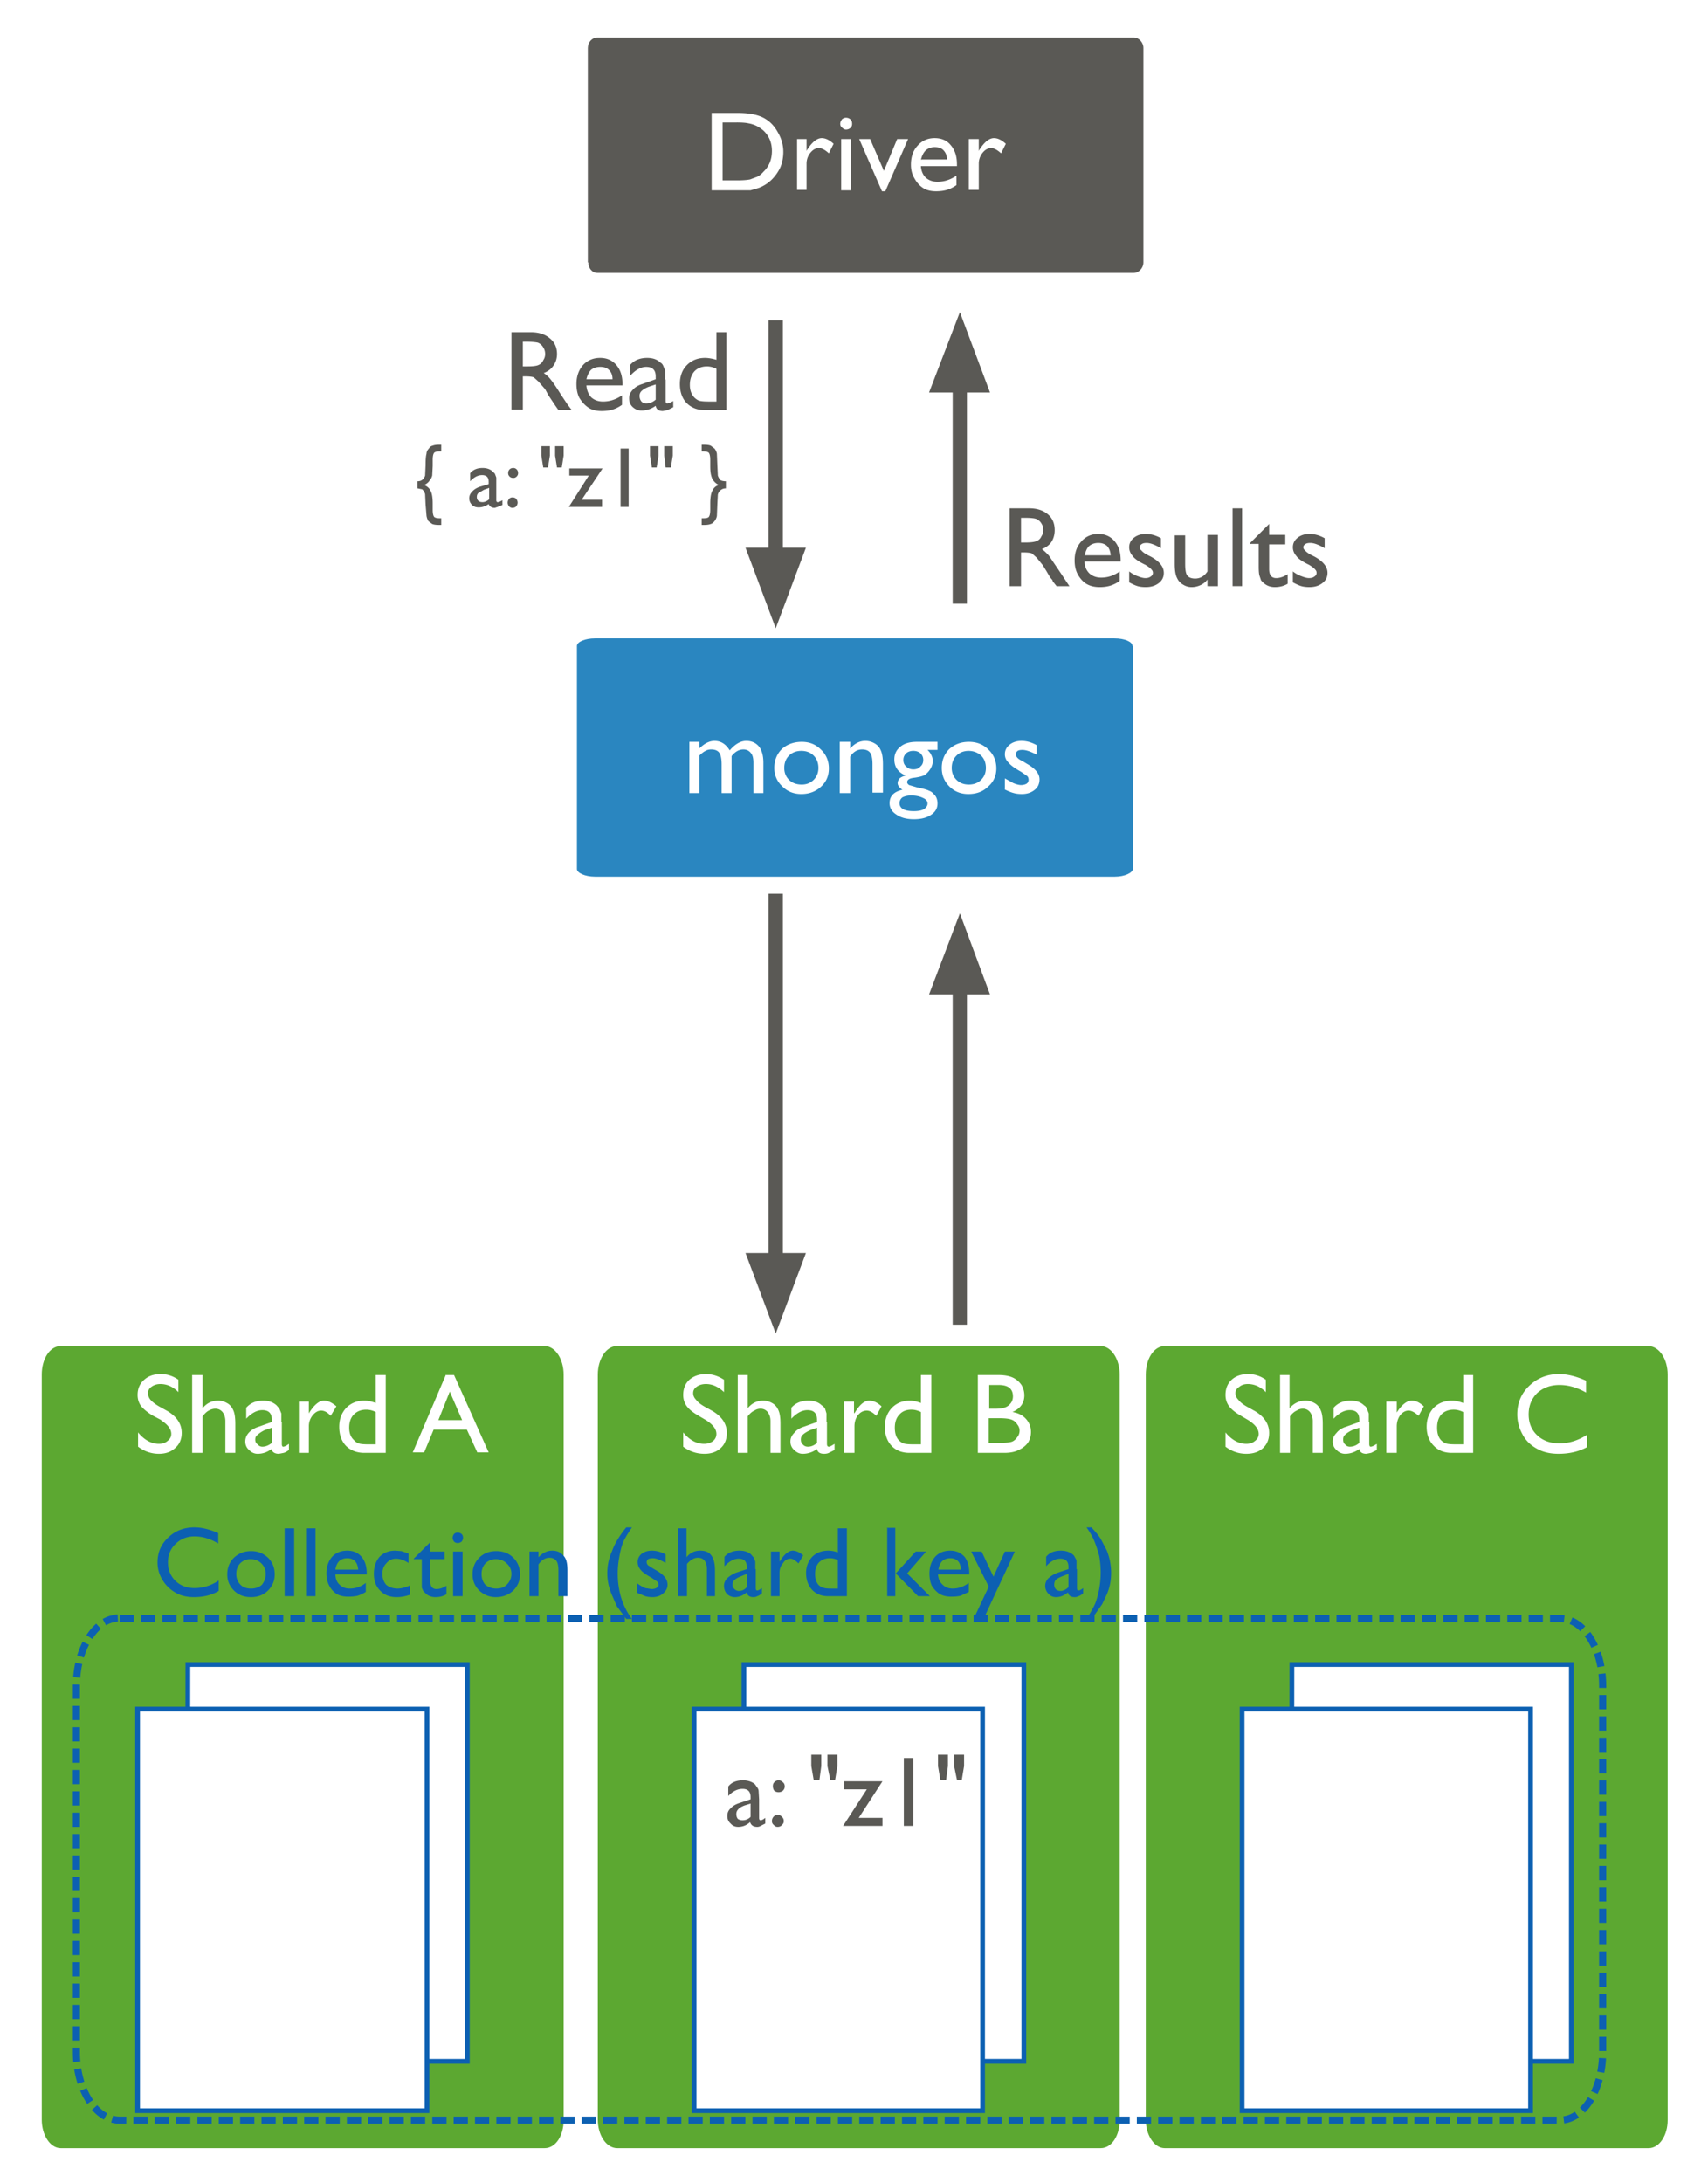 <svg xmlns="http://www.w3.org/2000/svg" width="360" height="460" fill="none"><path fill="#fff" d="M0 0h360v460H0z"/><path fill="#5CA831" d="M118.301 289.6c0-3-1.6-5.5-3.5-5.5h-102c-2 0-3.5 2.5-3.5 5.5v157c0 3 1.6 5.5 3.5 5.5h102c2 0 3.5-2.4 3.5-5.4z"/><path stroke="#5CA831" d="M118.301 289.6c0-3-1.6-5.5-3.5-5.5h-102c-2 0-3.5 2.5-3.5 5.5v157c0 3 1.6 5.5 3.5 5.5h102c2 0 3.5-2.4 3.5-5.4z"/><path fill="#fff" d="M39.6 350.7h58.9v83.6h-59z"/><path stroke="#0C60B2" d="M39.6 350.7h58.9v83.6h-59z"/><path fill="#fff" d="M29 360.1h61v84.6H29z"/><path stroke="#0C60B2" d="M29 360.1h61v84.6H29z"/><path fill="#5CA831" d="M235.5 289.6c0-3-1.6-5.5-3.5-5.5H130c-1.9 0-3.5 2.5-3.5 5.5v157c0 3 1.6 5.5 3.6 5.5H232c2 0 3.5-2.4 3.5-5.4z"/><path stroke="#5CA831" d="M235.5 289.6c0-3-1.6-5.5-3.5-5.5H130c-1.9 0-3.5 2.5-3.5 5.5v157c0 3 1.6 5.5 3.6 5.5H232c2 0 3.5-2.4 3.5-5.4z"/><path fill="#5CA831" d="M351 289.6c0-3-1.6-5.5-3.6-5.5H245.5c-2 0-3.5 2.5-3.5 5.5v157c0 3 1.6 5.5 3.5 5.5h102c1.9 0 3.5-2.4 3.5-5.4z"/><path stroke="#5CA831" d="M351 289.6c0-3-1.6-5.5-3.6-5.5H245.5c-2 0-3.5 2.5-3.5 5.5v157c0 3 1.6 5.5 3.5 5.5h102c1.9 0 3.5-2.4 3.5-5.4z"/><path stroke="#0C60B2" stroke-dasharray="3 1.5" stroke-width="1.5" d="M25.2 341h303.6c5 0 9 6.3 9 14.2v77.2c0 7.9-4 14.3-9 14.3H25.2c-5 0-9.1-6.4-9.1-14.3v-77.2c0-7.9 4-14.3 9-14.3z"/><path fill="#2A86C0" d="M238.7 136.1c0-.9-1.7-1.6-3.8-1.6H125.4c-2 0-3.8.7-3.8 1.6v47c0 .8 1.7 1.6 3.8 1.6H235c2 0 3.8-.8 3.8-1.7v-46.9"/><path fill="#fff" d="M156.801 350.7h59v83.6h-59z"/><path stroke="#0C60B2" d="M156.801 350.7h59v83.6h-59z"/><path fill="#fff" d="M146.301 360.1h60.8v84.6h-60.8z"/><path stroke="#0C60B2" d="M146.301 360.1h60.8v84.6h-60.8z"/><path fill="#fff" d="M272.299 350.7h58.9v83.6h-59z"/><path stroke="#0C60B2" d="M272.299 350.7h58.9v83.6h-59z"/><path fill="#fff" d="M261.801 360.1h60.8v84.6h-60.8z"/><path stroke="#0C60B2" d="M261.801 360.1h60.8v84.6h-60.8z"/><path fill="#5A5955" d="M124 55.3c0 1.2.8 2.2 1.9 2.2H239c1 0 2-1 2-2.2V10.1c0-1.2-1-2.2-2-2.2H125.9c-1.1 0-2 1-2 2.2v45.2"/><path stroke="#5A5955" stroke-width="3" d="M163.5 67.5v49.4"/><path fill="#5A5955" d="m159.301 116.9 4.2 11.2 4.2-11.2z"/><path stroke="#5A5955" stroke-width="3" d="M163.501 188.3v77.2m-4.2-148.6 4.2 11.2 4.2-11.2z"/><path fill="#5A5955" d="m159.301 265.5 4.2 11.2 4.2-11.2z"/><path stroke="#5A5955" stroke-width="3" d="M202.301 279.1v-71.2m-43 57.6 4.2 11.2 4.2-11.2z"/><path fill="#5A5955" d="m206.5 208-4.2-11.3L198 208z"/><path stroke="#5A5955" stroke-width="3" d="M202.3 127.2v-46m4.2 126.8-4.2-11.3L198 208z"/><path fill="#5A5955" d="M206.5 81.2 202.3 70 198 81.2z"/><path stroke="#5A5955" stroke-width="3" d="M206.5 81.2 202.3 70 198 81.2z"/><path fill="#FFFFFE" d="M150 40V23.8h5.6q3.3 0 5.3 1 1.9.999 3 3 1.2 2 1.2 4.2 0 1.7-.6 3.2a9.1 9.1 0 0 1-1.8 2.6q-1.2 1.2-2.8 1.8l-1.7.5H150zm5.3-14.2h-3V38h3q1.8 0 2.8-.2l1.6-.6q.7-.4 1.2-1 1.8-1.7 1.8-4.4 0-2.6-1.8-4.3a7.4 7.4 0 0 0-1.5-1q-.9-.4-1.6-.5-.8-.2-2.5-.2m14.7 3.5v2.5l.1-.2q1.6-2.5 3.1-2.5 1.2 0 2.5 1.2l-1 2q-1.2-1.1-2.1-1.1-1 0-1.8 1a3.58 3.58 0 0 0-.8 2.3V40h-2V29.3h2.1zm8.3-4.5q.6 0 1 .4.3.3.3.9 0 .5-.3.8-.4.4-1 .4-.4 0-.8-.4a.95.95 0 0 1-.4-.8q0-.5.4-1 .4-.3.8-.3m-1 4.5h2.1v10.8h-2.1zm11.7 0h2.4l-4.8 11h-.7l-4.8-11h2.3l2.9 6.7 2.8-6.7zm12.7 5.7h-7.6q.1 1.5 1 2.4 1 .9 2.5.9 2.1 0 4-1.3v2q-1 .7-2 1t-2.3.3q-1.8 0-2.9-.8-1-.7-1.7-2-.7-1.2-.7-2.8 0-2.5 1.4-4 1.4-1.6 3.6-1.6t3.4 1.5q1.3 1.5 1.3 4v.4m-7.5-1.4h5.4q0-1.2-.8-2-.6-.6-1.8-.6-1.1 0-1.9.7-.7.7-1 2zm12.1-4.3v2.5l.1-.2q1.6-2.5 3.1-2.5 1.2 0 2.5 1.2l-1 2q-1.2-1.1-2.1-1.1-1 0-1.8 1a3.58 3.58 0 0 0-.8 2.3V40h-2.1V29.3z"/><path fill="#5A5955" d="M107.801 86.4V70h4.1q2.5 0 4 1.3 1.5 1.2 1.5 3.3 0 1.4-.8 2.5-.7 1-2 1.5.8.5 1.5 1.4.8 1 2.1 3.1l1.4 2.1.9 1.2h-2.8l-.7-1-.2-.3-.4-.6-.8-1.2-.7-1.3-1.4-1.6-1-.9q-.6-.2-1.7-.2h-.6v7h-2.4zm3-14.4h-.6v5.2h.9q1.8 0 2.4-.3.7-.3 1-1 .4-.6.4-1.3 0-.8-.4-1.4a2.3 2.3 0 0 0-1.1-1q-.8-.2-2.5-.2zm20.4 9.2h-7.6q.1 1.5 1 2.5 1 .9 2.5.9 2.1 0 4-1.3v2q-1 .7-2 1t-2.3.3q-1.8 0-2.9-.8-1-.7-1.8-2-.6-1.2-.6-2.9 0-2.4 1.4-4 1.4-1.5 3.6-1.5 2.1 0 3.4 1.5t1.3 4zm-7.5-1.3h5.4q0-1.3-.8-2-.6-.6-1.8-.6-1.1 0-1.9.6-.7.7-1 2zm16.6.1v4.5q0 .5.3.5.4 0 1.3-.5v1.3l-1.2.6-1 .2q-1.3 0-1.5-1.1-1.401 1-3 1-1 0-1.8-.7t-.8-1.9q0-1 .8-1.8.7-.8 2-1.2l2.8-1v-.6q0-2-2-2-1.7 0-3.4 1.9v-2.3q1.299-1.5 3.6-1.5 1.8 0 2.8 1 .399.2.6.7l.4 1v1.8zm-2.1 4.3V81l-1.5.5q-1 .4-1.5.9-.4.4-.4 1 0 .7.4 1.2.4.4 1 .4 1.1 0 2-.8zm12.8-14.3h2.1v16.4h-4.6q-2.3 0-3.8-1.5-1.4-1.5-1.4-4t1.5-4 3.8-1.5q.999 0 2.4.4zm0 14.6v-6.9q-1-.5-2-.5-1.6 0-2.6 1-1 1.1-1 2.9 0 1.6.9 2.6.5.5 1 .7.6.2 2 .2zM88 102.9v-1.5q.6 0 1-.3t.6-.9l.1-2.2q0-1.8.2-2.4 0-.6.5-1.1.3-.5.8-.6.5-.2 1.3-.2h.5v1.4h-.3q-.9 0-1.2.3-.3.4-.3 1.5v1.3l-.1 2q-.2.7-.6 1.1-.3.501-1.1.9 1 .4 1.4 1.3.4.8.4 2.6v1.3q0 1.101.3 1.5.3.3 1.2.3h.3v1.4h-.5q-.9 0-1.4-.2l-.8-.6a3.1 3.1 0 0 1-.4-1.1l-.2-2.4-.1-2.2a2.5 2.5 0 0 0-.6-1zm16.6-.9v3.4q0 .4.3.4t1-.4v1l-1 .4-.6.2q-1 0-1.3-.8-1 .7-2.1.7-.9 0-1.4-.5-.6-.6-.6-1.4t.6-1.4q.5-.6 1.5-1l2-.6v-.5q0-1.4-1.4-1.4-1.3 0-2.5 1.3v-1.7q.9-1.1 2.6-1.1 1.3 0 2.1.7l.5.5.3.8zm-1.5 3.2v-2.4l-1.1.4-1.2.7q-.3.3-.3.8t.3.8.9.3q.7 0 1.4-.6m4.9-.4q.5 0 .8.3.3.4.3.8t-.3.8q-.3.3-.8.3-.4 0-.7-.3-.3-.4-.3-.8t.3-.8q.3-.3.7-.3m.2-6.2q.4 0 .7.3t.3.8q0 .4-.3.7t-.7.3q-.5 0-.8-.3t-.3-.7q0-.5.3-.8t.8-.3m7.3-.1h-1l-.4-2.5v-2h1.8v2zm2.9 0h-1L117 96v-2h1.8v2zm1.6.2h7l-4.4 6.6h4.3v1.5h-7l4.2-6.6H120zm10.8-4.2h1.7v12.3h-1.7zm7.6 4h-1L137 96v-2h1.8v2zm2.9 0h-1L140 96v-2h1.8v2l-.4 2.5zm6.7-4.8h.4q.9 0 1.4.2l.8.6q.4.5.5 1.1l.1 2.4.1 2.2q.2.6.6 1 .5.2 1.1.2v1.5q-.6 0-1 .3-.5.3-.7 1l-.1 2-.1 2.5q-.1.6-.5 1.1t-.8.6q-.5.2-1.4.2h-.5v-1.4h.3q1 0 1.2-.3.3-.399.3-1.5v-1.3q0-1.8.4-2.6.4-1 1.4-1.3-.7-.4-1-.8-.4-.399-.6-1.2-.2-.7-.2-2v-1.3q0-1.1-.3-1.5-.3-.3-1.2-.3h-.3v-1.4zM212.801 123.5v-16.4h4.1q2.5 0 4 1.3 1.4 1.2 1.4 3.3 0 1.4-.7 2.5-.7.999-2 1.5.699.5 1.5 1.4l2.1 3.1 1.4 2.1.8 1.2h-2.7l-.8-1-.1-.3-.5-.6-.7-1.2-.8-1.3-1.3-1.6-1-.9q-.6-.2-1.7-.2h-.6v7.1zm3-14.4h-.6v5.2h.9q1.7 0 2.4-.3t1-1q.4-.6.4-1.3 0-.8-.4-1.4-.4-.7-1.2-1-.7-.2-2.4-.2zm20.4 9.2h-7.6q0 1.5 1 2.5 1 .9 2.5.9 2.1 0 3.9-1.3v2q-1 .7-2 1t-2.2.3q-1.8 0-3-.8-1-.7-1.7-2-.6-1.2-.6-2.8 0-2.5 1.4-4 1.4-1.6 3.6-1.6 2.1 0 3.4 1.5t1.3 4zm-7.6-1.3h5.5q-.1-1.3-.8-2-.7-.6-1.8-.6-1.2 0-2 .7-.6.6-.9 2zm9.4 5.7v-2.3q.9.7 1.8 1 1 .4 1.6.4.7 0 1.1-.3.5-.3.5-.8 0-.4-.3-.7-.3-.4-1.3-1-2.1-1-2.7-1.9-.7-.801-.7-1.8 0-1.2 1-2t2.5-.8q1.6 0 3.2.9v2.1q-1.9-1.1-3-1.1-.7 0-1 .2-.5.3-.5.7t.4.7q.3.399 1.2.9l.8.4q2.7 1.5 2.7 3.4 0 1.299-1 2.1-1.1.9-2.8.9-1 0-1.7-.2t-1.8-.8m16.5.8v-1.4q-.6.8-1.5 1.2t-1.8.4a3.33 3.33 0 0 1-1.8-.5q-.9-.5-1.3-1.4-.5-.9-.5-3v-6h2.2v6q0 1.8.4 2.4.5.7 1.7.7 1.6 0 2.6-1.5v-7.7h2.2v10.8zm5.2-16.4h2.1v16.4h-2v-16.4zm3.8 7.3 4-4v2.3h3.4v2h-3.4v5.2q0 1.9 1.5 1.9 1.1 0 2.4-.8v2q-1.2.7-2.7.7-1.401 0-2.4-.9l-.5-.5-.3-.9q-.2-.5-.2-2v-4.8h-1.8zm9 8.3v-2.3q.9.7 1.8 1 1 .4 1.6.4.7 0 1.1-.3.5-.3.5-.8 0-.4-.3-.7-.3-.4-1.3-1-2.1-1-2.7-1.9-.7-.801-.7-1.8 0-1.2 1-2t2.5-.8q1.6 0 3.2.9v2.1q-1.9-1.1-3-1.1-.7 0-1 .2-.5.3-.5.7t.4.7q.3.399 1.2.9l.8.4q2.7 1.5 2.7 3.4 0 1.299-1 2.1-1.1.9-2.8.9-1 0-1.7-.2t-1.8-.8"/><path fill="#fff" d="M154.2 159.3v7.8h-2.1v-6q0-1.8-.5-2.5t-1.7-.7q-.7 0-1.2.3-.6.3-1.3 1v7.9h-2.1v-10.8h2.1v1.4q1.6-1.6 3.2-1.6 2 0 3.2 2 1.7-2 3.5-2 1.6 0 2.6 1.1 1 1.2 1 3.5v6.4h-2.1v-6.4q0-1.4-.5-2-.6-.8-1.6-.8-1.4 0-2.5 1.4m14.8-3q2.4 0 4 1.6 1.7 1.6 1.7 4 0 2.3-1.6 3.8-1.7 1.6-4.2 1.6-2.4 0-4-1.6-1.7-1.6-1.7-3.9 0-2.4 1.6-4 1.7-1.5 4.2-1.5m-.1 1.9q-1.6 0-2.6 1t-1 2.6q0 1.5 1 2.5t2.7 1q1.5 0 2.5-1t1-2.5q0-1.6-1-2.6t-2.6-1m10.3-1.9v1.4q1.4-1.6 3.2-1.6 1 0 1.9.5t1.3 1.4q.5.999.5 3v6h-2.2v-6q0-1.701-.5-2.4-.5-.7-1.7-.7-1.5 0-2.5 1.5v7.7H177v-10.8zm9.3 3.7q0-1.701 1.3-2.7 1.2-1 3.4-1h4.4v1.7h-2.1q.6.6.8 1.1.3.6.3 1.2 0 .9-.5 1.7a4.5 4.5 0 0 1-1.2 1.3q-.8.399-2.5.6-1.2.2-1.2.9 0 .3.4.6l1.7.5q2 .4 2.5.7.6.2 1 .7.8.7.8 2 0 1.5-1.4 2.4-1.3.9-3.6.9t-3.7-1q-1.4-.9-1.4-2.4 0-2.2 2.7-2.8-1-.7-1-1.4 0-.5.4-1 .5-.4 1.3-.6-2.4-1-2.4-3.4m4-1.8q-.9 0-1.5.5-.6.6-.6 1.4 0 .9.6 1.4.6.6 1.5.6 1 0 1.5-.6.6-.5.6-1.4 0-.8-.6-1.4-.6-.5-1.5-.5m-.5 9.4q-1 0-1.8.4-.6.5-.6 1.2 0 1.7 3 1.7 1.4 0 2.1-.4.8-.501.8-1.2 0-.801-1-1.2-1-.5-2.5-.5m12.2-11.3q2.5 0 4.1 1.6 1.7 1.6 1.7 4 0 2.3-1.7 3.8-1.6 1.6-4.2 1.6-2.4 0-4-1.6t-1.6-3.9q0-2.4 1.6-4 1.7-1.5 4.1-1.5m0 1.9q-1.6 0-2.6 1t-1 2.6q0 1.5 1 2.5t2.6 1 2.6-1 1-2.5q0-1.6-1-2.6-1.1-1-2.7-1zm7.6 8.1V164l1.8 1q1 .4 1.6.4.7 0 1.2-.3a.95.95 0 0 0 .4-.8q0-.5-.3-.8l-1.3-.9q-2-1.1-2.7-2a2.32 2.32 0 0 1-.7-1.7q0-1.2 1-2t2.5-.8q1.6 0 3.2.9v2q-1.9-1-3-1-.7 0-1 .2-.4.3-.4.7t.3.7q.3.4 1.2.8l.8.5q2.7 1.5 2.7 3.3 0 1.4-1 2.2-1.1.9-2.7.9-1 0-1.7-.2-.8-.2-2-.8zM34 299.2l-1.9-1q-1.6-1-2.4-2-.7-1-.7-2.3 0-2 1.4-3.2 1.3-1.2 3.5-1.2 2 0 3.7 1.2v2.6q-1.7-1.7-3.8-1.7-1.1 0-1.9.6-.7.5-.7 1.3t.5 1.4q.6.7 1.8 1.4l1.8 1q3 1.8 3 4.6 0 2-1.4 3.2-1.3 1.2-3.4 1.2-2.4 0-4.4-1.5v-3q2 2.4 4.4 2.4 1.1 0 1.8-.6.8-.6.8-1.5 0-1.5-2.2-2.9zm6.5-9.5h2.2v7q1.3-1.6 3.3-1.6 1 0 2 .6.8.5 1.2 1.5.4.9.4 2.8v6.1h-2.1v-6.7q0-1.1-.6-1.9-.6-.7-1.5-.7-.7 0-1.4.4-.6.3-1.3 1.2v7.7h-2.2zm18.9 9.9v4.6q0 .6.3.6.4 0 1.2-.6v1.3q-.7.5-1.1.6l-1 .2q-1.3 0-1.6-1-1.3 1-2.9 1-1 0-1.8-.8-.8-.7-.8-1.8 0-1 .7-1.8.8-.9 2.1-1.3l2.8-1v-.5q0-2-2-2-1.7 0-3.4 1.8v-2.3q1.3-1.5 3.6-1.5 1.7 0 2.8 1l.6.7.4 1v1.8zm-2.1 4.4v-3.2l-1.5.5q-1 .5-1.5 1-.5.3-.5 1t.5 1q.4.5 1 .5 1 0 2-.8m7.8-8.7v2.5l.1-.2q1.6-2.5 3.1-2.5 1.2 0 2.6 1.2l-1.2 2q-1-1.1-2-1.1t-1.8 1a3.58 3.58 0 0 0-.8 2.3v5.6H63v-10.8h2.1m14.1-5.6h2.1v16.4h-4.5q-2.4 0-3.9-1.5-1.4-1.5-1.4-4 0-2.4 1.5-4 1.5-1.5 3.8-1.5 1.1 0 2.4.5zm0 14.6v-6.8q-1-.5-2-.5-1.6 0-2.6 1t-1 2.8q0 1.7 1 2.6.4.5 1 .7.5.2 2 .2zM94 289.7h1.7L103 306h-2.4l-2.2-4.8h-7l-2 4.8H87l7-16.4zm3.4 9.5-2.6-6-2.4 6zm51.4 0-1.7-1q-1.7-1-2.4-2t-.7-2.3q0-2 1.3-3.2 1.4-1.2 3.5-1.2 2 0 3.8 1.2v2.6q-1.8-1.7-3.8-1.7-1.2 0-2 .6-.7.5-.7 1.3t.6 1.4q.5.7 1.7 1.4l1.8 1q3 1.8 3 4.6 0 2-1.3 3.2t-3.4 1.2q-2.5 0-4.5-1.5v-3q2 2.4 4.4 2.4 1.1 0 1.9-.6.7-.6.7-1.5 0-1.5-2.2-2.9m6.7-9.5h2.1v7q1.3-1.6 3.3-1.6 1 0 2 .6.8.5 1.2 1.5.4.9.4 2.8v6.1h-2.1v-6.7q0-1.1-.6-1.9-.6-.7-1.5-.7-.7 0-1.3.4-.7.3-1.4 1.2v7.7h-2.1zm18.8 9.9v4.6q0 .6.4.6.3 0 1.2-.6v1.3l-1.2.6q-.4.2-1 .2-1.3 0-1.5-1-1.4 1-3 1-1 0-1.8-.8-.8-.7-.8-1.8 0-1 .8-1.8.7-.9 2-1.3l2.8-1v-.5q0-2-2-2-1.7 0-3.4 1.8v-2.3q1.3-1.5 3.6-1.5 1.8 0 2.8 1 .4.2.7.7l.3 1v1.8zm-2.1 4.4v-3.2l-1.4.5q-1.1.5-1.6 1-.4.3-.4 1t.4 1q.4.5 1.1.5 1 0 1.9-.8m7.8-8.7v2.5l.2-.2q1.5-2.5 3-2.5 1.3 0 2.6 1.2l-1.1 2q-1.1-1.1-2-1.1-1.1 0-1.9 1-.7 1-.7 2.3v5.6h-2.2v-10.8h2.2zm14.1-5.6h2.2v16.4h-4.6q-2.4 0-3.8-1.5t-1.4-4q0-2.4 1.5-4 1.5-1.5 3.8-1.5 1 0 2.3.5zm0 14.6v-6.8q-1-.5-2-.5-1.6 0-2.5 1-1 1-1 2.8 0 1.7.8 2.6.5.5 1 .7.6.2 2 .2zm17.5 1.8h-5.5v-16.4h4.3q2 0 3.2.6 1 .5 1.7 1.5.6 1 .6 2.2 0 2.4-2.5 3.5 1.8.3 2.8 1.4 1.1 1.2 1.1 2.8 0 1.2-.6 2.2-.7 1-2 1.6-1.2.6-3 .6zm-1.1-14.3h-2v5h1.5q1.9 0 2.7-.8.8-.7.8-1.8 0-2.4-3-2.4m.1 7h-2.2v5.2h2.4q1.9 0 2.6-.3.6-.3 1-.9.5-.6.5-1.4 0-.7-.5-1.3-.4-.7-1.2-1t-2.6-.3m52.5.4-1.7-1q-1.7-1-2.4-2t-.7-2.3q0-2 1.3-3.2t3.5-1.2q2 0 3.7 1.2v2.6q-1.7-1.7-3.8-1.7-1.1 0-1.8.6-.8.5-.8 1.3t.6 1.4q.5.7 1.7 1.4l1.8 1q3 1.8 3 4.6 0 2-1.3 3.2t-3.5 1.2q-2.4 0-4.4-1.5v-3q2 2.4 4.4 2.4 1.1 0 1.8-.6.8-.6.8-1.5 0-1.5-2.2-2.9m6.7-9.5h2v7q1.4-1.6 3.4-1.6 1 0 2 .6.8.5 1.2 1.5.4.9.4 2.8v6.1h-2.1v-6.7q0-1.1-.6-1.9-.6-.7-1.5-.7-.7 0-1.3.4-.7.3-1.4 1.2v7.7h-2.1zm18.8 9.9v4.6q0 .6.3.6.4 0 1.3-.6v1.3l-1.2.6-1 .2q-1.3 0-1.5-1-1.4 1-3 1-1 0-1.8-.8-.8-.7-.8-1.8 0-1 .8-1.8.7-.9 2-1.3l2.8-1v-.5q0-2-2-2-1.7 0-3.4 1.8v-2.3q1.3-1.5 3.6-1.5 1.8 0 2.8 1 .4.2.6.7l.4 1v1.8zm-2.1 4.4v-3.2l-1.5.5q-1 .5-1.5 1-.4.3-.4 1t.4 1q.4.5 1 .5 1.1 0 2-.8m7.9-8.7v2.5-.2q1.6-2.5 3.2-2.5 1.2 0 2.5 1.2l-1.1 2q-1.2-1.1-2.1-1.1-1 0-1.8 1-.7 1-.7 2.3v5.6h-2.2v-10.8zm14-5.6h2.1v16.4H306q-2.4 0-3.8-1.5-1.5-1.5-1.5-4 0-2.4 1.5-4 1.5-1.5 3.9-1.5 1 0 2.3.5zm0 14.6v-6.8q-1-.5-2-.5-1.6 0-2.6 1-.9 1-.9 2.8 0 1.7.8 2.6.5.5 1 .7.6.2 2 .2zm26.1-2v2.6q-2.6 1.4-6 1.4-2.7 0-4.6-1.1-2-1.101-3-3-1.1-2.001-1.1-4.2 0-3.6 2.5-6 2.6-2.5 6.3-2.5 2.6 0 5.7 1.4v2.5q-2.8-1.6-5.6-1.6t-4.7 1.7q-1.8 1.8-1.8 4.5t1.8 4.4 4.7 1.7q3 0 5.8-1.8"/><path fill="#0C60B2" d="M46.1 333v2.2q-2.201 1.3-5.2 1.3-2.4 0-4-1a7.5 7.5 0 0 1-2.7-2.7q-1-1.701-1-3.6 0-3.2 2.3-5.3 2.2-2.1 5.5-2.1 2.2 0 5 1.2v2.2q-2.5-1.5-5-1.5-2.4 0-4 1.6-1.6 1.5-1.6 3.9 0 2.3 1.6 3.9 1.6 1.5 4 1.5 2.7 0 5.1-1.6m6.9-6.2q2 0 3.5 1.4 1.4 1.4 1.4 3.5 0 2-1.4 3.4-1.401 1.4-3.6 1.4-2.2 0-3.6-1.4t-1.4-3.4q0-2.1 1.4-3.5 1.5-1.4 3.6-1.4zm-.2 1.7q-1.3 0-2.2.9-.8.9-.8 2.2 0 1.4.9 2.3.8.8 2.2.8t2.3-.8a3.58 3.58 0 0 0 .8-2.3q0-1.3-.9-2.2t-2.3-.9M60 322h2v14.3h-2zm4.7 0h1.8v14.3h-1.8zm12.6 9.7h-6.6q0 1.4.9 2.2.799.8 2.1.8 1.9 0 3.4-1.2v1.9q-.8.5-1.7.8-.8.2-2 .2-1.5 0-2.5-.6-1-.7-1.5-1.7-.6-1.1-.6-2.6 0-2.1 1.2-3.5 1.2-1.3 3.2-1.3 1.899 0 3 1.3t1.1 3.5zm-6.6-1h4.8q-.1-1.2-.7-1.8t-1.6-.6q-1.002 0-1.7.6-.6.6-.8 1.7zm15.7 3.3v2q-1.4.5-2.8.5-2.201 0-3.5-1.4-1.3-1.3-1.3-3.5T80 328q1.299-1.3 3.3-1.3l1.3.1 1.5.5v2q-1.4-.9-2.6-.9-1.3 0-2.1 1-.8.8-.8 2.2t.8 2.3q.999.8 2.4.8 1 0 2.5-.6zm.8-5.6 3.5-3.5v2h3v1.6h-3v4.7q0 1.6 1.3 1.6.999 0 2.1-.7v1.8q-1 .6-2.3.6t-2.1-.8l-.5-.5-.3-.7v-6h-1.7zm9.3-5.5q.4 0 .8.3.3.3.3.8 0 .4-.3.8-.4.3-.8.3-.5 0-.8-.3-.3-.4-.3-.8t.3-.8q.3-.3.8-.3m-1 4h2v9.4h-2zm9.099-.1q2.2 0 3.6 1.4t1.4 3.5q0 2-1.4 3.4-1.5 1.4-3.7 1.4-2 0-3.5-1.4-1.4-1.4-1.4-3.4 0-2.1 1.4-3.5 1.401-1.4 3.6-1.4m0 1.7q-1.4 0-2.3.9-.8.9-.8 2.2 0 1.4.8 2.3 1 .8 2.3.8 1.4 0 2.2-.8 1-1 1-2.3t-1-2.2q-.9-.9-2.3-.9zm8.9-1.6v1.2q1.3-1.4 2.9-1.4.9 0 1.6.4.801.5 1.2 1.3.4.8.4 2.5v5.4h-1.9v-5.4q0-1.4-.4-2-.5-.7-1.5-.7-1.3 0-2.3 1.4v6.7h-1.9v-9.4h2zm18.5-5.1h1.2q-1.3 1.9-1.9 3.2-.5 1.4-.8 3.2-.3 1.7-.3 3.3 0 5.6 3 9.6h-1.2l-.3-.4-1.7-2.3-1-2.3q-1-2.3-1-4.6 0-2.5 1-4.7.801-2.3 3-5m2.3 13.8v-2q.8.6 1.7 1l1.3.2q.6 0 1-.2.5-.3.5-.7t-.3-.7l-1.2-.8q-1.8-1-2.3-1.7-.6-.7-.6-1.6 0-1 .8-1.7.9-.7 2.2-.7 1.4 0 2.9.8v1.8q-1.7-1-2.7-1-.6 0-1 .2-.3.3-.3.6 0 .4.3.7l1.1.7.7.4q2.3 1.299 2.3 3 0 .999-.9 1.8-.9.8-2.3.8a5.5 5.5 0 0 1-1.5-.2zm8.5-13.6h1.9v6.1q1.1-1.4 2.9-1.4 1 0 1.7.4.7.5 1 1.3.4.9.4 2.5v5.4h-1.7v-5.8q0-1-.5-1.7-.5-.6-1.4-.6-.6 0-1.1.3-.6.3-1.2 1v6.8h-1.9V322zm16.5 8.6v4q0 .5.3.5t1-.5v1.1q-.6.5-1 .6-.3.2-.8.2-1.2 0-1.4-1-1.2 1-2.5 1a2.32 2.32 0 0 1-1.7-.7q-.6-.7-.6-1.7 0-.801.6-1.5.7-.7 1.8-1.2l2.4-.8v-.5q0-1.7-1.7-1.7-1.5 0-3 1.6v-2q1.1-1.3 3.2-1.3 1.5 0 2.4.8l.6.7.3.8v1.6zm-1.9 3.8v-2.8l-1.2.5q-1 .4-1.4.8t-.4 1q0 .5.4.9t1 .4q.9 0 1.6-.8m6.9-7.5v2.1l.1-.1q1.401-2.2 2.7-2.2 1 0 2.2 1l-1 1.7q-1-1-1.7-1-1 0-1.6 1-.7.8-.7 2v4.9h-1.8v-9.4zm12.3-4.9h1.9v14.3h-4q-2 0-3.3-1.3-1.3-1.401-1.3-3.6 0-2 1.3-3.4 1.3-1.3 3.4-1.3a5.3 5.3 0 0 1 2 .4zm0 12.7v-6q-.8-.4-1.7-.4-1.4 0-2.3.9-.8.9-.8 2.4t.7 2.3q.5.5 1 .6.4.2 1.7.2zm16.4-7.8h2.2l-4 4.6 4.8 4.8h-2.5l-4.7-4.8zm-6.1-5h1.8v14.4h-1.7V322zm17.5 9.8h-6.7q.1 1.4 1 2.2.801.8 2.1.8 1.8 0 3.4-1.2v1.9l-1.7.8q-.8.2-2 .2-1.5 0-2.5-.6a5.6 5.6 0 0 1-1.6-1.7q-.5-1.1-.5-2.6 0-2.1 1.2-3.5 1.2-1.3 3.2-1.3 1.8 0 3 1.3 1 1.3 1 3.5v.2zm-6.6-1h4.7q0-1.2-.6-1.8t-1.6-.6-1.7.6q-.6.6-.8 1.7zm14-3.8h2.1l-6.6 14.2h-2.1l3.2-6.8-3.7-7.4h2.2l2.5 5.3zm15.2 3.7v4q0 .5.3.5.4 0 1-.5v1.1q-.6.5-1 .6-.3.2-.8.2-1.2 0-1.4-1-1.2 1-2.5 1-1 0-1.6-.7a2.32 2.32 0 0 1-.7-1.7q0-.801.6-1.5.7-.7 1.9-1.2l2.4-.8v-.5q0-1.7-1.7-1.7-1.599 0-3 1.6v-2q1-1.3 3.1-1.3 1.5 0 2.5.8.3.2.5.7.3.4.3.8v1.6zm-1.8 3.8v-2.8l-1.3.5q-1 .4-1.4.8-.3.4-.3 1 0 .5.3.9.4.4 1 .4.9 0 1.7-.8m4.9 6.7h-1.1q1.3-2 1.9-3.4.5-1.401.8-3 .3-1.8.3-3.3 0-1.8-.3-3.5-.4-1.6-1-3.1t-1.7-3h1.1l.3.4q1.2 1.3 1.7 2.2l1.2 2.3q.9 2.3.9 4.7t-.9 4.5l-1 2.1z"/><path fill="#5A5955" d="M160.001 379v4q0 .5.3.5.4 0 1-.5v1.2l-1 .5q-.3.2-.7.2-1.2 0-1.5-1-1.1 1-2.5 1-1 0-1.6-.7-.7-.6-.7-1.6t.7-1.6q.6-.7 1.8-1.1l2.4-.8v-.5q0-1.7-1.7-1.7-1.6 0-3 1.5v-2q1-1.3 3.1-1.3 1.5 0 2.5.8l.5.7q.3.4.3.8l.1 1.7zm-1.8 3.9V380l-1.3.4q-1 .4-1.3.8-.4.4-.4 1t.3 1q.4.3 1 .3 1 0 1.7-.7zm5.8-.5q.5 0 .8.4.4.3.4.9 0 .5-.4.8-.3.4-.9.4a.95.95 0 0 1-.8-.4.95.95 0 0 1-.4-.8q0-.6.4-1 .3-.3.8-.3zm.1-7.3q.5 0 .9.4.4.3.4.9 0 .501-.4.9-.4.3-.9.3-.501 0-.9-.3-.3-.4-.3-1 0-.5.3-.8.399-.4.9-.4m8.6-.1h-1.2l-.5-2.9v-2.4h2.1v2.4l-.4 3zm3.3 0h-1l-.6-2.9v-2.4h2.1v2.4l-.5 3zm2 .3h8l-5 7.7h5v1.7h-8.3l5-7.7h-4.8v-1.7zm12.5-4.9h2v14.3h-2zm8.9 4.6h-1.2l-.5-2.9v-2.4h2.1v2.4l-.4 3zm3.3 0h-1l-.6-2.9v-2.4h2.1v2.4l-.5 3z"/></svg>